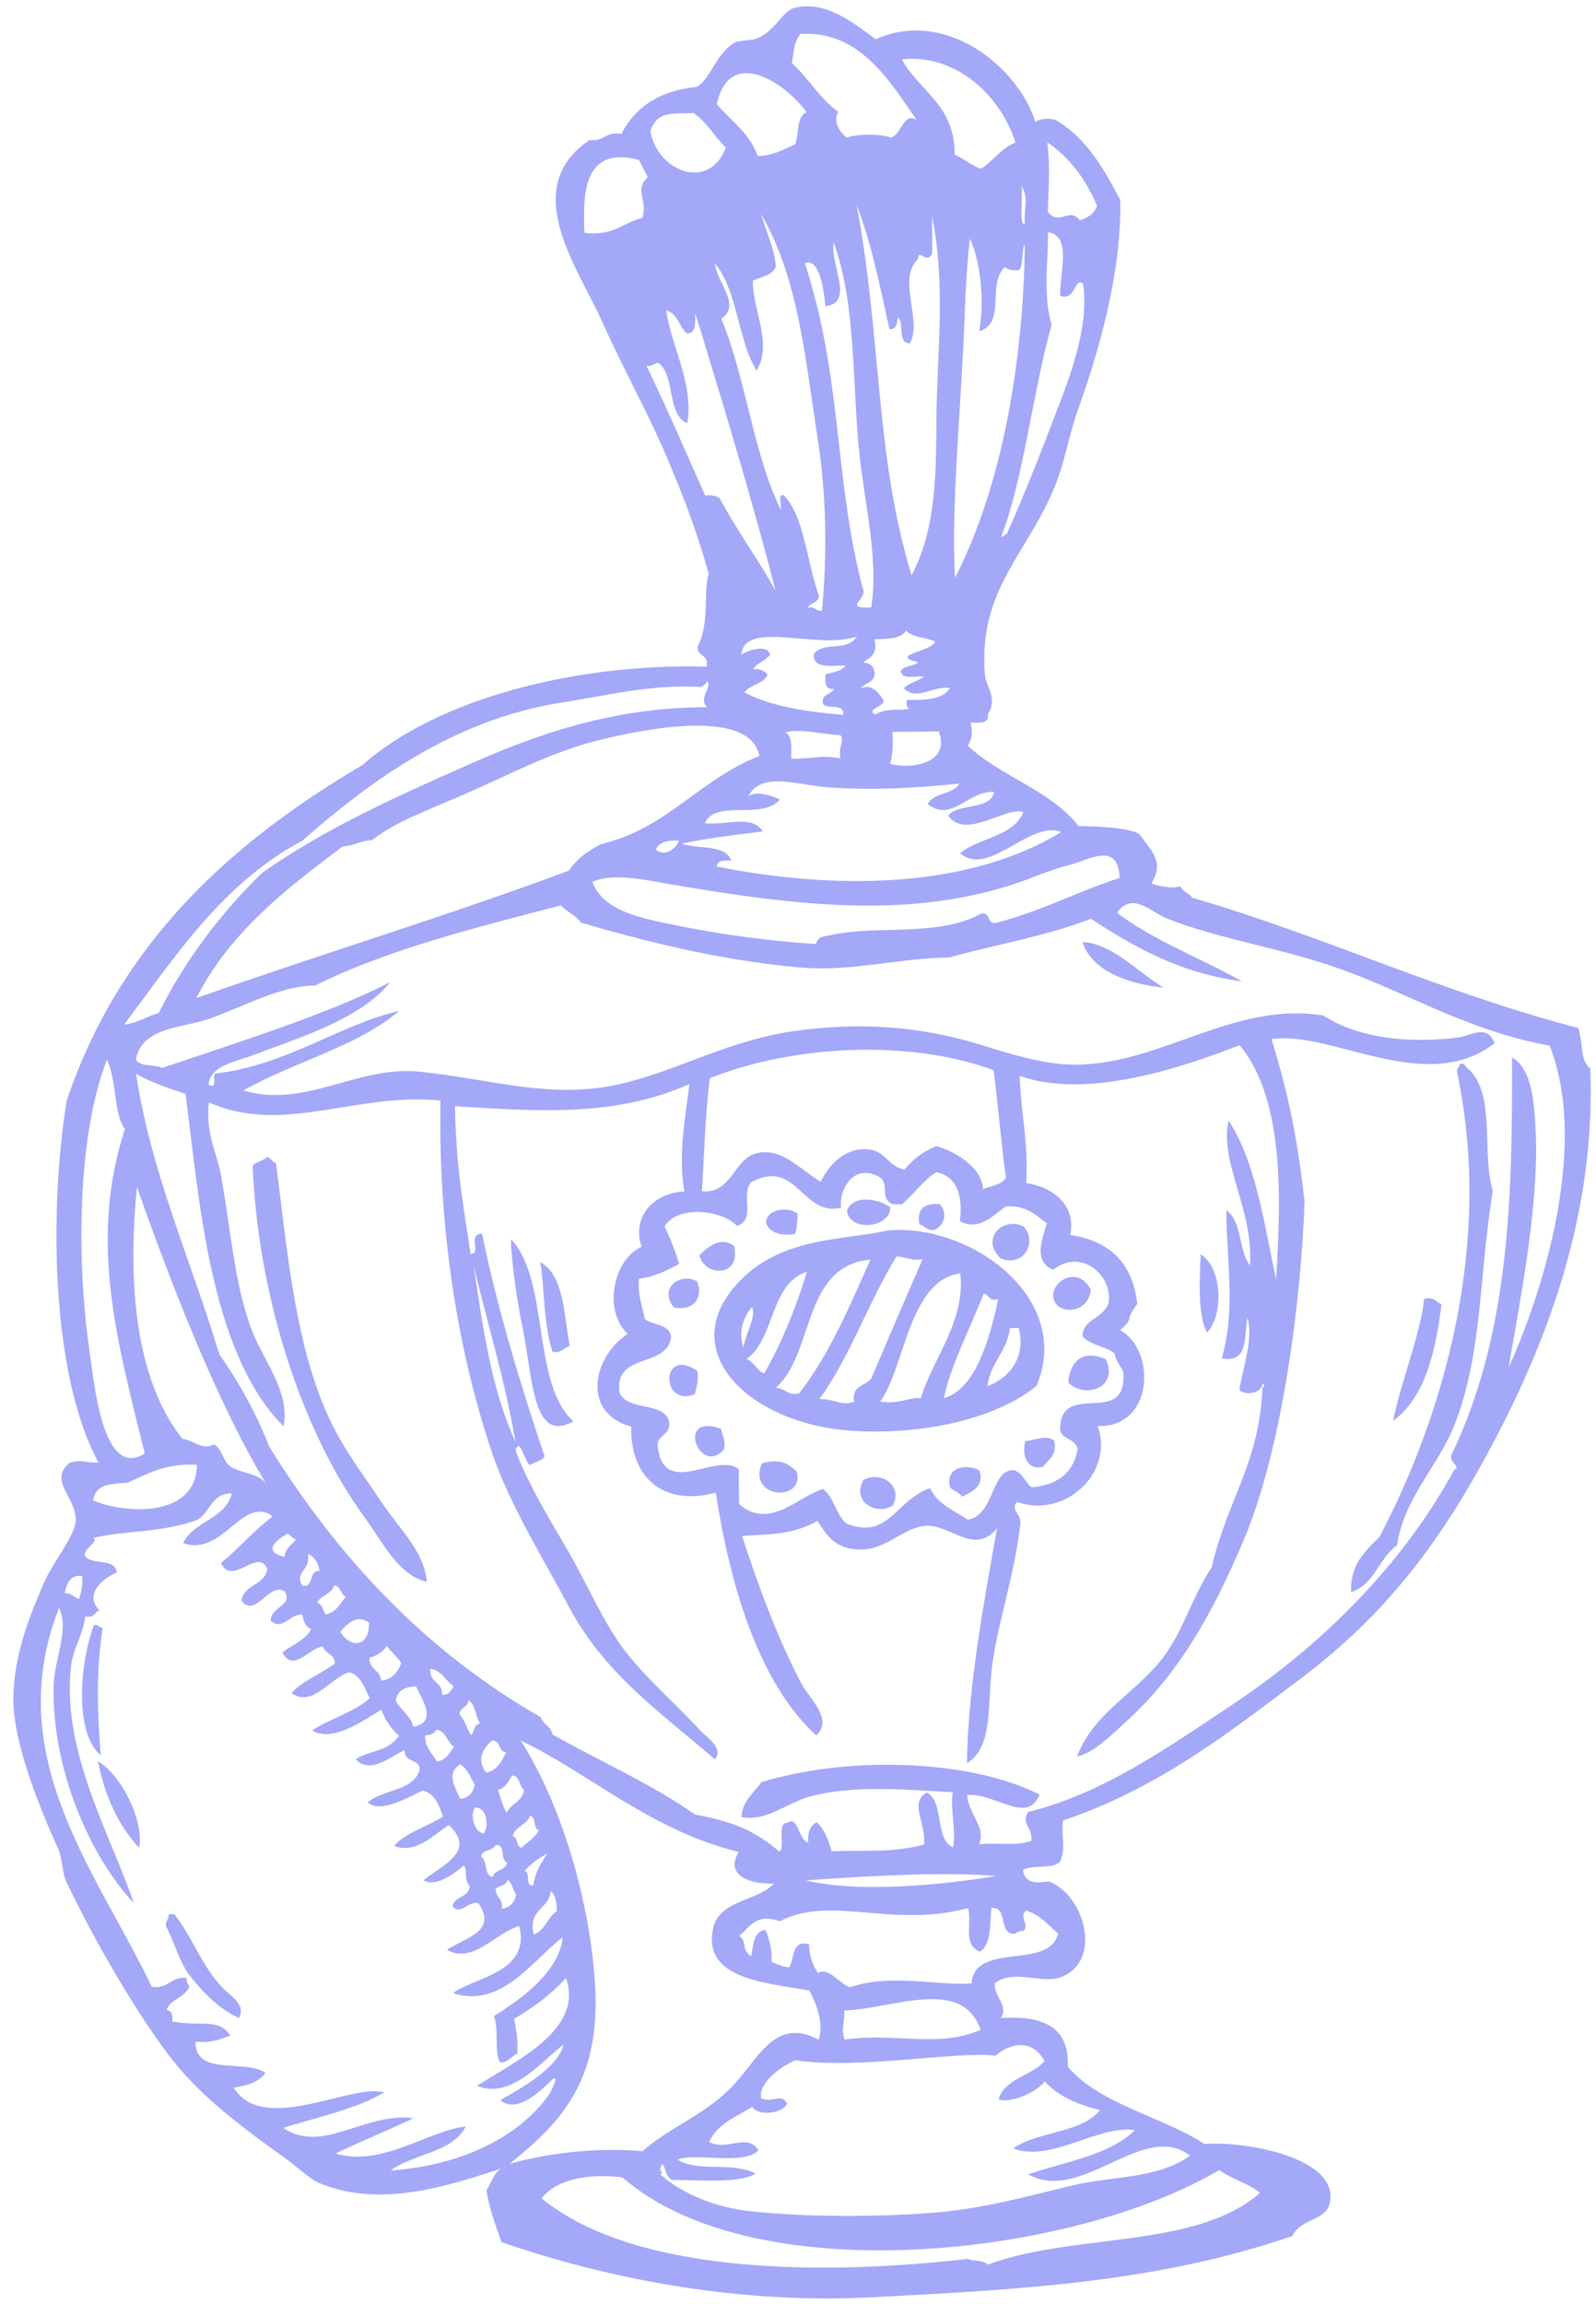 <?xml version="1.0" encoding="UTF-8" standalone="no"?><svg xmlns="http://www.w3.org/2000/svg" xmlns:xlink="http://www.w3.org/1999/xlink" fill="#000000" height="951.5" preserveAspectRatio="xMidYMid meet" version="1" viewBox="168.4 24.1 659.5 951.5" width="659.5" zoomAndPan="magnify"><g fill="#a3a8f8" fill-rule="evenodd" id="change1_1"><path d="M 649.328 432.039 C 636.953 430.645 620.066 426.34 615.664 413.148 C 627.926 413.656 638.777 425.797 649.328 432.039" fill="inherit"/><path d="M 771.664 463.422 C 773.059 463.215 773.797 463.676 774.066 464.602 C 787.074 474.684 780.375 499.895 785.242 515.996 C 779.375 552.242 781.039 583.234 769.227 613.074 C 762.742 629.445 748.484 642.801 745.66 662.332 C 738.125 667.586 736.398 678.562 726.656 681.641 C 726.375 669.883 732.688 664.609 738.453 658.809 C 764.617 609.078 785.652 538.059 770.504 467.027 C 770.148 465.098 771.613 464.961 771.664 463.422" fill="inherit"/><path d="M 344.754 677.379 C 332.828 674.566 326.504 660.887 319.414 651.234 C 292.191 614.219 274.891 557.449 272.805 505.547 C 274.211 503.762 277.309 503.648 278.766 501.91 C 280.34 502.32 280.648 504.008 282.383 504.277 C 286.723 534.805 289.555 580.617 305.953 613.031 C 311.684 624.383 319.66 634.863 326.547 645.203 C 333.434 655.535 343.902 665.133 344.754 677.379" fill="inherit"/><path d="M 536.289 522.688 C 536.363 531.352 519.305 532.988 518.352 524.02 C 521.117 517.449 530.922 519.012 536.289 522.688" fill="inherit"/><path d="M 556.641 521.336 C 560.125 524.914 558.699 530.289 554.328 532.121 C 551.348 532.336 550.605 530.273 548.32 529.773 C 547.121 523.047 550.676 521.016 556.641 521.336" fill="inherit"/><path d="M 498.012 525.371 C 497.613 530.586 497.859 530.875 496.879 533.758 C 490.496 534.602 486.398 533.145 484.875 529.07 C 485.305 522.82 494.992 522.539 498.012 525.371" fill="inherit"/><path d="M 591.426 530.641 C 597.004 536.859 591.828 547.461 581.949 543.887 C 573.316 535.785 582.746 526.297 591.426 530.641" fill="inherit"/><path d="M 576.371 596.602 C 586.719 592.703 592.293 583.426 589.352 572.559 C 588.156 572.566 586.949 572.574 585.754 572.59 C 584.465 582.406 577.652 586.789 576.371 596.602 Z M 475.68 580.605 C 476.215 575.168 481.195 567.859 479.145 563.82 C 474.535 569.246 473.723 575.992 475.68 580.605 Z M 558.449 601.527 C 571.434 597.898 577.27 577.426 580.883 560.648 C 577.07 561.711 577.168 558.793 574.883 558.312 C 569.574 572.09 560.867 588.859 558.449 601.527 Z M 565.23 549.992 C 543.938 552.676 542.309 589.035 532.121 602.926 C 539.824 604.293 545.262 600.758 548.871 601.598 C 553.988 584.809 567.363 569.965 565.23 549.992 Z M 476.914 585.387 C 480.09 586.609 480.988 590.105 484.152 591.316 C 491.285 579.344 498.488 561.102 501.785 549.289 C 486.453 554.375 488.738 576.84 476.914 585.387 Z M 488.984 597.27 C 492.906 597.309 493.59 600.637 498.578 599.594 C 511 583.699 519.383 563.852 528.086 544.297 C 499.766 546.906 505.18 582.734 488.984 597.27 Z M 538.844 543.02 C 527.281 561.73 519.742 584.398 506.969 601.922 C 513.57 601.789 515.852 604.926 521.348 603.012 C 520.113 596.246 526.02 596.52 528.461 593.371 C 535.438 576.883 542.527 560.496 549.633 544.137 C 544.824 544.992 542.781 543.039 538.844 543.02 Z M 535.168 532.27 C 569.508 529.18 612.035 560.352 596.711 596.445 C 580.395 609.887 549.84 616.961 520.242 614.984 C 476.57 612.066 444.504 579.906 476.645 550.676 C 494.031 534.891 518.504 536.156 535.168 532.27" fill="inherit"/><path d="M 379.578 535.855 C 395.727 553.23 387.871 594.992 405.285 611.074 C 388.602 620.652 388.531 593.449 384.66 574.129 C 381.883 560.285 380.676 551.469 379.605 539.453 C 379.598 538.254 379.59 537.055 379.578 535.855" fill="inherit"/><path d="M 471.781 538.742 C 474.676 552.098 459.062 551.219 457.441 542.445 C 461.141 538.688 466.625 534.66 471.781 538.742" fill="inherit"/><path d="M 664.535 542.055 C 674.195 548.426 673.527 568.242 667.176 574.359 C 662.969 567.059 664.301 550.109 664.535 542.055" fill="inherit"/><path d="M 391.625 545.344 C 401.641 550.852 401.258 566.918 403.859 579.965 C 401.359 580.676 400.461 582.957 396.695 582.41 C 392.809 570.312 393.406 554.672 391.625 545.344" fill="inherit"/><path d="M 456.328 553.227 C 459.223 559.324 455.488 565.766 446.824 564.07 C 440.391 555.785 449.648 549.633 456.328 553.227" fill="inherit"/><path d="M 619.156 556.766 C 617.949 567.586 603.875 567.145 603.613 559.277 C 603.391 552.578 614.391 546.949 619.156 556.766" fill="inherit"/><path d="M 756.855 560.5 C 760.988 559.52 761.914 561.793 764.055 562.84 C 761.762 580.848 757.781 600.945 744.062 610.879 C 746.801 596.508 755.801 573.672 756.855 560.5" fill="inherit"/><path d="M 625.352 585.445 C 630.809 597.102 616.898 602.031 609.875 595.145 C 610.137 589.004 613.766 580.422 625.352 585.445" fill="inherit"/><path d="M 456.613 590.332 C 457.156 594.441 456.191 597.047 455.488 599.922 C 441.086 605.414 441.457 579.816 456.613 590.332" fill="inherit"/><path d="M 466.363 614.207 C 466.777 617.008 468.301 618.68 467.629 622.566 C 457.594 634.398 447.137 607.23 466.363 614.207" fill="inherit"/><path d="M 604.07 619.129 C 605.246 625.434 601.484 626.875 599.359 629.941 C 591.637 631.465 590.812 623.285 592.102 619.223 C 595.91 618.988 600.887 616.348 604.07 619.129" fill="inherit"/><path d="M 497.633 631.918 C 500.992 644.613 477.039 643.047 483.23 628.441 C 490.219 626.449 493.773 628.09 497.633 631.918" fill="inherit"/><path d="M 573.039 631.34 C 575.238 637.344 570.797 640.012 565.934 642.172 C 564.762 640.559 562.727 639.801 561.129 638.613 C 558.449 630.039 567.898 628.41 573.039 631.34" fill="inherit"/><path d="M 537.234 645.977 C 529.594 650.156 520.387 643.762 525.188 635.297 C 532.656 631.301 541.719 637.859 537.234 645.977" fill="inherit"/><path d="M 207.223 695.195 C 209.148 694.84 209.285 696.305 210.82 696.359 C 207.859 715.625 208.777 733.051 210.027 749.043 C 198.812 739.488 201.523 710.188 207.223 695.195" fill="inherit"/><path d="M 208.848 751.438 C 218.988 757.465 228.047 776.664 225.883 787.227 C 217.422 778.125 211.773 766.156 208.848 751.438" fill="inherit"/><path d="M 238.062 814.664 C 238.848 814.66 239.652 814.656 240.453 814.648 C 247.695 823.777 251.848 836.047 259.84 844.426 C 262.695 847.914 270.457 851.641 267.121 857.535 C 259.203 853.973 251.793 846.59 246.633 839.742 C 242.352 834.062 240.422 825.969 236.902 819.469 C 236.738 817.316 238.348 816.926 238.062 814.664" fill="inherit"/><path d="M 425.633 923.367 C 415.672 922.008 399.66 922.512 392.188 932 C 431.574 964.168 511.387 963.594 568.344 956.988 C 570.801 958.234 573.238 957.027 576.75 959.312 C 612.211 946.141 662.613 953.008 689.043 929.727 C 684.328 925.672 677.176 924.094 672.219 920.277 C 611.992 956.027 480.41 971.066 425.633 923.367 Z M 441.191 922.047 C 450.695 930.469 464.664 935.875 478.41 937.32 C 502.012 939.809 530.238 939.758 553.844 937.949 C 574.277 936.371 592.438 931.273 611.215 926.73 C 627.934 922.684 646.473 924.125 660.195 914.387 C 640.953 899.438 615.391 934.488 593.223 922.082 C 608.73 916.766 627.023 914.195 637.375 903.781 C 622.016 901.648 602.477 917.398 587.156 911.348 C 597.188 904.211 615.402 905.113 622.949 895.52 C 613.672 893.273 605.633 889.781 600.105 883.719 C 596.145 888.816 584.973 892.941 581.02 891.051 C 583.84 882.348 594.594 881.445 600.039 875.34 C 595.258 866.566 586.793 867.184 579.68 873.098 C 564.371 871.059 522.512 878.953 497.098 874.93 C 490.539 877.773 481.922 884.293 482.852 890.605 C 487.332 892.953 491.457 888.227 493.641 892.914 C 492.145 896.84 481.742 898.285 479.277 894.223 C 472.594 898.324 464.699 901.234 461.441 908.73 C 468.84 912.723 477.168 904.68 481.812 912.156 C 476.023 918.543 455.07 912.977 448.32 916.008 C 457.398 921.457 470.441 916.605 480.688 921.746 C 473.859 926.148 455.016 924.242 446 924.398 C 442.641 922.871 443.066 914.469 441.176 919.652 C 441.062 920.992 442.93 921.504 441.191 922.047 Z M 517.289 854.422 C 517.418 860.48 515.832 861.285 517.383 866.398 C 539.027 863.398 555.895 870.129 573.613 862.379 C 565.891 840.289 537.512 853.68 517.289 854.422 Z M 490.672 817.527 C 481.52 814.512 479.312 818.414 473.961 823.641 C 477.371 826.367 474.484 829.254 478.801 831.98 C 479.754 827.359 479.664 821.73 484.703 821.152 C 486.199 824.875 487.559 828.719 487.211 834.309 C 489.453 835.242 491.602 836.27 494.41 836.645 C 497.016 833.273 494.945 825.285 502.715 827.004 C 502.801 832.141 504.336 835.805 506.398 838.941 C 510.668 836.266 515.391 843.445 519.609 844.828 C 536.48 839.059 554.434 844.199 569.867 843.246 C 571.07 825.812 602.184 837.855 605.633 822.629 C 601.543 819.137 598.23 814.863 592.391 813.148 C 589.223 815.859 594.133 819.137 591.258 821.539 C 589.605 821.504 588.633 822.129 587.668 822.77 C 580.66 823.051 585.324 811.48 578.016 812.066 C 577.387 818.969 578.098 827.195 573.367 830.059 C 566.137 827.613 570.121 818.023 568.43 812.141 C 537.059 820.578 511.68 806.613 490.672 817.527 Z M 388.953 823.086 C 393.641 821.359 394.551 815.922 398.465 813.438 C 398.551 809.73 397.871 806.801 396.008 805.078 C 395.312 812.707 386.465 812.32 388.953 823.086 Z M 373.246 804.055 C 373.078 807.848 376.457 808.031 375.699 812.414 C 379.18 811.855 381.152 809.852 381.652 806.387 C 380.23 804.602 380.129 801.504 378.004 800.43 C 377.691 802.887 374.836 802.84 373.246 804.055 Z M 580.309 798.883 C 560.094 797.207 532.031 798.461 501.316 800.68 C 524.699 806.184 559.141 802.262 580.309 798.883 Z M 385.168 796.777 C 387.863 797.25 385.035 803.348 388.801 802.738 C 389.559 797.141 392.07 793.281 394.68 789.531 C 391.078 791.512 387.742 793.773 385.168 796.777 Z M 367.168 790.93 C 370.023 792.453 368.23 798.699 372.02 799.277 C 372.824 796.113 377.453 796.703 377.949 793.242 C 374.883 792.34 377.629 785.535 373.105 786.098 C 372.184 788.746 367.5 787.695 367.168 790.93 Z M 380.27 782.453 C 382.738 782.766 381.434 786.902 383.895 787.219 C 386.258 784.785 389.527 783.254 391.027 779.969 C 388.59 779.23 390.188 774.391 387.379 774.023 C 386.098 777.895 381.176 778.188 380.27 782.453 Z M 368.281 781.348 C 370.652 778.07 369.547 770.242 364.617 770.602 C 362.543 773.59 364.266 780.781 368.281 781.348 Z M 374.137 763.344 C 375.316 766.582 376.121 770.18 377.793 772.895 C 379.293 768.82 384.406 768.312 384.91 763.262 C 382.84 761.746 383.371 757.578 380.078 757.316 C 378.496 759.711 377.332 762.523 374.137 763.344 Z M 358.598 767.055 C 362.062 766.508 364.047 764.488 364.543 761.02 C 362.738 758.031 361.508 754.465 358.488 752.695 C 352.707 756.652 356.363 761.93 358.598 767.055 Z M 369.297 756.199 C 373.98 755.27 375.691 751.414 377.602 747.758 C 374.16 747.637 375.5 742.672 371.59 743.016 C 367.824 746.324 365.301 751.043 369.297 756.199 Z M 414.258 843.246 C 416.715 881.902 401.766 899.77 378.902 917.734 C 397.371 912.684 416.77 911.043 433.938 912.523 C 444.176 903.148 459.477 897.719 470.844 885.906 C 481.777 874.555 488.621 856.75 506.609 866.48 C 508.914 860.879 506.184 852.199 502.859 846.156 C 483.891 842.828 458.344 841.289 463.16 820.121 C 465.746 808.777 482.207 809.027 488.16 801.98 C 479.504 802.391 467.41 799.125 473.695 788.926 C 437.797 780.336 411.113 755.961 383.559 742.926 C 399.262 767.246 411.926 806.754 414.258 843.246 Z M 344.051 740.828 C 344.02 746.07 347.086 748.191 348.902 751.57 C 352.875 751.117 354.07 747.945 356.047 745.527 C 353.113 743.676 352.871 739.102 348.801 738.398 C 348.023 740.012 346.27 740.652 344.051 740.828 Z M 358.332 732.34 C 360.637 734.438 361.215 738.266 363.191 740.684 C 364.379 739.09 364.285 736.223 366.746 735.863 C 364.801 733.02 365.059 727.922 361.887 726.328 C 361.906 729.531 358.113 728.961 358.332 732.34 Z M 331.961 726.555 C 334.078 730.445 337.988 732.504 339.219 737.277 C 349.441 735.305 342.746 725.949 340.293 720.516 C 335.734 720.77 332.426 722.27 331.961 726.555 Z M 351.09 724.02 C 354.094 724.199 354.828 722.148 355.852 720.391 C 352.352 718.312 351.07 713.98 346.215 713.281 C 345.641 719.105 351.348 718.523 351.09 724.02 Z M 321.047 708.684 C 320.844 713.719 325.637 713.676 325.91 718.23 C 330.52 717.621 332.762 714.68 334.23 710.977 C 332.547 708.266 330.055 706.375 328.188 703.852 C 326.629 706.27 324.293 707.922 321.047 708.684 Z M 308.996 698.004 C 312.848 704.613 320.898 704.984 320.938 694.32 C 316.184 690.656 312.332 694.188 308.996 698.004 Z M 299.328 686.109 C 301.785 686.422 301.734 689.285 302.957 690.871 C 307.348 690.051 308.879 686.41 311.277 683.621 C 309.156 682.555 309.266 679.23 306.457 678.867 C 305.438 682.617 300.84 682.852 299.328 686.109 Z M 195.141 682.113 C 198.129 681.91 198.867 683.973 201.152 684.465 C 201.848 681.594 202.836 678.992 202.266 674.887 C 197.078 674.516 196.02 678.223 195.141 682.113 Z M 293.289 678.969 C 298.629 679.863 295.598 672.535 300.426 672.93 C 299.961 669.379 298.309 667.043 295.582 665.781 C 296.953 672.801 289.863 673.324 293.289 678.969 Z M 286.004 667.059 C 286.223 663.305 289.062 662.141 290.75 659.84 C 289.031 659.562 288.715 657.887 287.137 657.473 C 282.246 660.293 276.727 664.902 286.004 667.059 Z M 395.445 888.879 C 395.5 888.801 400.156 880.355 396.602 882.883 C 392.164 887.281 382.152 897.355 375.121 891.43 C 385.09 885.805 399.027 877.758 401.281 868.484 C 392.055 875.414 379.688 891.328 365.496 885.516 C 381.113 875.395 409.898 862.457 402.262 840.941 C 396.277 847.73 388.887 853.109 380.848 857.867 C 381.695 862.238 382.582 866.562 382.152 872.219 C 379.629 873.305 378.645 875.895 375.004 875.863 C 372.48 871.188 374.664 861.73 372.461 856.73 C 384.582 849.219 399.426 838.211 400.938 824.199 C 388.637 833.281 375.793 853.777 355.629 847.281 C 363.52 840.859 387.992 838.895 382.949 819.551 C 373.371 822.109 363.734 835.535 353.098 829.348 C 361.297 824.094 373.871 821.699 366.105 810.086 C 361.746 809.039 358.688 815.352 355.352 811.375 C 356.176 807.039 362.281 807.898 362.473 802.938 C 359.703 799.898 361.902 796.398 360.004 794.586 C 356.234 797.613 349.109 803.609 343.301 800.695 C 350.266 794.871 365.805 788.828 353.898 777.867 C 347.801 781.379 340.57 790.062 331.223 786.418 C 336.301 780.738 344.93 778.543 351.48 774.293 C 349.754 769.602 348.18 764.773 343.02 763.582 C 337.164 766.238 325.91 773.191 320.309 768.543 C 326.359 763.02 339.023 764.008 341.746 755.211 C 342.109 750.027 335.102 752.324 335.703 746.883 C 330.602 748.812 321.492 757.371 315.375 750.621 C 321.75 746.633 328.441 747.832 333.266 740.91 C 330.047 738.152 327.609 734.602 326 730.199 C 318.777 734.355 306.168 743.922 297.336 738.793 C 304.742 733.82 314.676 731.316 321.18 725.441 C 319.012 721.211 317.66 716.145 312.723 714.738 C 304.949 716.898 297.469 729.625 288.832 723.301 C 293.59 718.074 301.004 715.477 306.703 711.188 C 306.879 706.984 302.621 707.289 301.859 704.051 C 295.992 704.719 289.52 715.191 285.117 706.562 C 289.082 703.332 294.535 701.578 297.02 696.895 C 294.648 696.094 293.801 693.73 293.379 690.945 C 288.316 690.371 285.156 697.824 280.23 693.438 C 280.438 687.422 289.438 687.41 286.113 681.418 C 279.898 677.023 273.828 692.762 268.188 685.152 C 269.176 678.191 278.039 679 278.863 671.895 C 274.738 663.188 264.527 679.434 259.691 669.656 C 267.148 663.52 273.312 656.141 281.09 650.332 C 268.57 641.285 260.562 667.172 244.074 661.395 C 248.461 652.246 261.422 651.539 264.266 640.887 C 255.641 640.715 255.316 648.723 249.977 651.766 C 235.445 657.199 218.293 656.242 206.945 659.285 C 209.453 660.691 203.191 663.402 203.41 666.484 C 205.855 670.836 216.148 667.227 216.633 673.57 C 211.277 675.629 202.746 682.48 209.566 689.191 C 207.293 689.715 207.426 692.621 203.605 691.633 C 202.82 699.027 198.551 705.199 197.762 712.02 C 193.703 747.586 214.238 782.027 223.66 809.992 C 206.152 791.551 189.316 754.605 190.637 719.266 C 191.023 709.094 197.098 696.863 192.801 688.121 C 168.449 749.879 209.02 798.062 231.109 844.648 C 238.145 845.637 238.801 840.344 245.449 840.941 C 245.406 842.602 246.027 843.57 246.672 844.531 C 244.863 849.082 238.969 849.621 237.172 854.172 C 239.277 854.453 239.91 856.215 239.59 858.945 C 251.684 861.184 258.82 857.43 263.586 864.75 C 259.445 866.227 255.684 868.047 249.23 867.254 C 248.766 881.805 270.027 874.297 278.07 880.207 C 275.441 883.945 270.535 885.453 264.945 886.281 C 277.297 906.043 313.34 884.418 327.211 888.207 C 315.441 895.227 299.73 898.367 285.434 902.891 C 301.59 914.004 319.383 896.191 339.266 898.887 C 328.742 903.965 317.543 908.379 307.047 913.492 C 326.086 919.254 345.777 903.891 360.828 902.312 C 355.441 913.234 339.164 913.445 329.844 920.504 C 357.691 918.562 382.562 907.367 395.445 888.879 Z M 221.137 636.422 C 212.168 636.969 208.074 637.586 206.828 643.719 C 218.395 648.934 249.328 651.844 249.801 629.031 C 236.863 628.449 231.047 632.062 221.137 636.422 Z M 381.422 619.645 C 377.02 593.949 369.922 571.004 364.094 546.754 C 368.113 573.18 371.297 597.449 381.422 619.645 Z M 243.742 618.297 C 248.695 619.023 252.004 623.277 256.922 620.598 C 260.359 622.73 260.562 628.176 264.184 630.113 C 268.793 632.664 275.852 632.734 278.594 637.184 C 258.395 604.184 238.844 553.75 224.98 514.297 C 221.535 549.086 222.867 592.012 243.742 618.297 Z M 515.949 522.848 C 500.059 526.902 497.68 502.156 478.746 512.355 C 474.258 517.688 481.031 527.801 472.91 530.352 C 466.953 523.848 448.445 521.578 442.984 530.578 C 445.453 535.555 446.719 538.996 449.09 546.102 C 444.043 548.652 439.148 551.359 432.379 552.215 C 431.914 559.109 433.82 563.613 434.898 568.953 C 438.391 571.445 444.879 570.887 445.719 576.055 C 444.379 589.375 422.309 582.289 424.348 598.965 C 427.117 607.016 441.977 602.781 444.801 610.773 C 445.883 616.598 440.809 616.352 440.078 620.387 C 441.914 643.949 464.695 623.254 473.68 630.902 C 473.715 635.688 473.754 640.477 473.789 645.266 C 486.285 656.254 498.605 641.898 508.453 639.02 C 513.031 642.422 513.789 649.695 518.145 653.312 C 535.621 660.242 538.309 643.684 552.746 638.68 C 555.719 645.316 562.637 647.941 568.402 651.727 C 579.484 649.789 577.777 630.84 587.398 631.23 C 590.996 632.41 591.969 636.242 594.645 638.355 C 605.32 637.395 611.973 632.453 613.68 622.648 C 613.043 618.062 607.059 618.914 606.43 614.324 C 606.648 593.801 633.926 613.84 632.594 591.379 C 632.453 588.98 630.172 588.055 628.926 583.031 C 625.227 579.961 618.773 579.672 615.707 575.949 C 616 568.629 623.16 569.426 626.379 562.691 C 628.789 551.691 615.719 539.047 603.535 548.508 C 595.602 545.145 598.664 536.812 600.992 529.371 C 596.492 525.902 592.547 521.867 584.18 522.32 C 579.281 525.277 573.496 532.844 565.062 528.461 C 566.398 517.047 563.465 509.98 555.336 508.176 C 549.688 511.711 546.086 517.285 541.078 521.457 C 539.883 521.465 538.676 521.473 537.477 521.484 C 531.902 519.23 535.816 514.605 532.605 510.742 C 521.93 503.719 514.996 514.613 515.949 522.848 Z M 205.145 580.289 C 207.371 596.109 210.859 635.207 228.219 624.398 C 217 578.707 204.828 536.812 220.016 490.395 C 215.168 483.613 216.93 471.281 212.617 461.723 C 200.129 493.277 200.211 545.328 205.145 580.289 Z M 461.672 469.395 C 459.574 487.785 459.539 499.328 458.438 516.102 C 470.934 517.152 471.59 502.582 481.059 500.363 C 491.152 497.996 498.031 506.238 507.477 512.133 C 511.359 504.574 518.09 497.66 527.734 498.816 C 534.188 499.586 535.887 506.176 542.156 507.078 C 545.645 502.977 549.828 499.586 555.25 497.41 C 564.398 499.914 574.629 507.312 574.547 515.215 C 577.93 513.789 582.441 513.488 584.09 510.352 C 582.77 502.656 580.785 479.785 578.961 466.094 C 544.223 453.141 496.02 455.707 461.672 469.395 Z M 611.828 380.852 C 598.547 384.535 596.191 386.387 586.754 389.43 C 543.695 403.285 499.172 398.496 445.488 389.305 C 437.453 387.934 421.469 384.203 413.168 388.355 C 417.715 400.449 433.379 403.262 446.812 406.055 C 466.039 410.051 487.109 412.809 505.527 413.992 C 506.457 410.512 509.027 410.914 511.488 410.348 C 530.676 405.961 555.805 411.254 573.68 401.496 C 578.301 400.418 575.664 406.699 580.887 405.027 C 600.82 399.539 612.902 392.586 631.023 386.688 C 630.641 371.766 618.727 378.941 611.828 380.852 Z M 439.398 374.992 C 443.207 378.148 447.82 374.488 448.949 371.324 C 444.23 371.031 440.637 371.852 439.398 374.992 Z M 511.02 349.305 C 498.004 348.414 482.781 342.348 477.531 353.148 C 480.488 350.23 487.938 352.98 490.715 354.254 C 483.426 363.062 464.125 353.914 459.664 364.062 C 468.965 365.027 478.941 360.395 483.637 367.469 C 472.211 368.895 460.684 370.211 450.152 372.516 C 456.84 374.973 468.258 372.621 470.562 379.539 C 467.586 379.391 464.746 379.359 464.586 381.977 C 511.59 391.367 567.445 391.84 606.938 367.723 C 593.961 362.547 576.938 386.816 565.098 376.422 C 573.098 370.035 587.145 369.613 591.301 359.465 C 584.285 356.945 567.297 371.184 560.199 360.895 C 564.523 355.656 577.469 358.906 579.281 351.168 C 568.73 350.301 561.578 364.086 551.781 356.172 C 554.105 351.328 562.348 352.32 564.875 347.695 C 546.535 349.652 528.645 350.5 511.02 349.305 Z M 536.086 339.535 C 544.535 341.898 561.344 339.656 556.344 326.203 C 549.957 326.258 543.566 326.305 537.18 326.355 C 537.34 331.262 537.492 336.172 536.086 339.535 Z M 495.375 337.449 C 506.062 337.41 507.027 335.84 515.727 337.297 C 514.625 332.734 517.621 329.637 515.652 327.719 C 506.918 327.16 497.938 324.836 492.898 326.691 C 495.965 327.996 495.297 333.105 495.375 337.449 Z M 416.301 329.676 C 396.152 334.59 378.164 344.363 361.41 351.641 C 344.359 359.055 332.086 363.332 322.055 371.098 C 317.27 371.137 314.883 373.551 310.113 373.586 C 286.566 391.203 263.355 409.125 249.531 436.301 C 300.402 418.289 353.387 402.355 403.543 383.641 C 406.664 378.781 411.383 375.52 416.629 372.77 C 444.211 366.266 457.578 345.77 482.199 336.355 C 478.301 316.508 435.68 324.949 416.301 329.676 Z M 458.039 307.812 C 437.93 306.562 419.141 311.352 400.637 314.234 C 356.109 321.16 321.414 346.57 293.328 371.32 C 260.656 388.645 240.977 418.77 219.691 447.297 C 225.352 446.543 229.094 443.895 234.016 442.398 C 245.176 420.125 259.746 401.203 276.66 384.609 C 302.941 366.156 332.027 353.16 362.508 339.664 C 390.008 327.488 421.48 316.223 460.5 316.16 C 456.805 312.059 463.18 307.859 460.418 305.395 C 460.172 306.742 459.102 307.273 458.039 307.812 Z M 474.691 294.52 C 476.965 292.855 485.379 289.809 486.672 294.426 C 484.867 297.02 481.246 297.805 479.531 300.469 C 482.5 300.262 484.496 301.039 485.531 302.805 C 483.852 306.703 478.25 306.734 476.004 310.066 C 486.969 315.824 501.387 318.074 516.781 319.332 C 517.566 314.117 509.91 317.469 508.367 314.605 C 507.832 310.516 511.934 310.98 513.113 308.586 C 509.379 309.156 509.258 306.062 509.473 302.621 C 512.531 301.676 516.246 301.387 517.828 298.969 C 512 298.855 504.387 300.547 504.609 294.289 C 508.984 288.641 518.133 293.602 522.523 286.965 C 506.105 292.617 476.164 279.84 474.691 294.52 Z M 544.301 316.73 C 542.898 316.535 542.984 314.848 543.074 313.145 C 550.922 313.355 558.152 312.949 560.992 308.219 C 552.965 307.324 547.527 313.789 541.84 308.367 C 543.945 306.074 547.75 305.48 550.184 303.508 C 546.551 303.168 540.887 304.91 540.582 301.188 C 541.84 298.867 546.09 299.48 547.738 297.539 C 535.262 294.785 553.773 292.992 554.859 289.113 C 551.262 287.145 545.23 287.637 542.852 284.418 C 540.863 287.996 535.152 287.926 529.715 288.109 C 531.301 294.426 527.805 295.73 525 297.715 C 528.051 297.844 529.652 299.43 529.824 302.469 C 529.555 306.164 525.535 306.18 523.875 308.504 C 528.211 306.258 531.324 309.922 533.488 313.219 C 533.965 316.176 526.047 316.816 529.949 319.23 C 534.945 316.18 540.594 317.828 544.301 316.73 Z M 452.418 198.918 C 443.68 195.324 447.703 178.766 440.254 173.871 C 438.633 174.262 437.977 175.598 435.477 175.105 C 444.016 192.562 451.758 210.844 459.828 228.789 C 462.605 228.383 464.426 228.949 465.82 229.938 C 472.891 243.27 481.629 254.902 488.859 268.062 C 480.652 235.676 467.102 190.301 455.66 153.398 C 455.637 157.352 456.207 161.867 452.133 161.812 C 448.977 158.977 448.434 153.488 443.672 152.297 C 445.91 167.719 455.137 182.477 452.418 198.918 Z M 524.762 266.594 C 527.207 271.223 518.633 274.148 524.824 274.973 C 526.023 274.965 527.219 274.953 528.418 274.945 C 531.074 258.145 527.324 239.773 524.395 218.719 C 520.094 187.922 523.035 152.062 512.898 124.23 C 511.32 133.297 521.703 149.066 509.5 150.602 C 508.762 143.289 507.023 130.633 500.988 132.703 C 516.625 181.184 512.898 220.488 524.762 266.594 Z M 567.004 154.949 C 565.637 192 561.305 232.914 563.031 262.715 C 582.98 223.969 591.32 171.859 591.902 124.832 C 590.367 127.664 591.469 133.105 589.59 135.617 C 586.824 136.02 585.004 135.457 583.598 134.465 C 575.961 141.648 584.441 157.41 573.031 160.883 C 575.316 148.602 573.586 131.875 569.148 122.605 C 567.926 134.051 567.406 143.875 567.004 154.949 Z M 602.941 158.258 C 595.172 185.863 591.059 223.395 582.062 245.805 C 583.27 245.805 583.477 244.824 584.438 244.59 C 592.18 227.324 599.387 208.734 606.766 189.355 C 612.551 174.184 618.176 156.672 615.977 141.402 C 612.449 138.016 612.961 148.664 606.441 146.258 C 606.41 135.547 611.328 121.621 601.449 119.973 C 601.566 132.539 599.289 145.988 602.941 158.258 Z M 466.449 155.723 C 476.582 180.008 479.637 211.477 491 234.535 C 491.641 232.789 489.551 228.359 492.148 228.539 C 500.859 237.469 501.492 255.25 506.836 270.332 C 506.469 273.137 503.148 273.031 502.082 275.145 C 505.453 274.133 505.195 276.82 508.074 276.305 C 510.312 252.371 509.809 228.02 506.34 205.688 C 501.176 172.453 498.465 139.277 482.883 112.496 C 484.898 119.684 488.086 125.703 489.027 133.992 C 487.801 137.938 482.922 138.27 479.492 140.055 C 479.277 151.848 487.93 166.449 480.98 177.148 C 473.266 164.477 473.16 144.066 463.887 132.988 C 464.363 140.551 474.992 150.203 466.449 155.723 Z M 545.074 261.652 C 555.473 242.598 555.219 217.215 555.352 196.934 C 555.516 170.367 559.41 142.664 553.512 113.148 C 553.551 118.336 553.594 123.52 553.633 128.707 C 551.27 133.812 548.047 126.168 547.664 131.148 C 538.926 139.551 549.785 156.684 544.344 165.891 C 539.145 165.938 542.172 157.629 539.465 155.16 C 538.98 157.445 539.074 160.309 535.906 159.973 C 531.738 141.273 528.973 126.184 522.344 108.602 C 532.68 163.238 529.922 212.254 545.074 261.652 Z M 591.836 116.445 C 591.547 109.562 593.539 106.137 590.527 100.891 C 591.113 105.176 589.41 118.059 591.836 116.445 Z M 409.918 120.234 C 421.551 121.793 425.824 116.109 433.812 114.066 C 436.297 106.535 430.168 102.598 436.078 97.285 C 434.906 94.855 433.598 92.574 432.43 90.137 C 410.113 84.32 409.066 102.758 409.918 120.234 Z M 601.387 111.586 C 605.828 117.66 610.402 109.395 614.578 115.078 C 617.977 114.07 620.637 112.328 621.711 109.035 C 617.016 98.117 610.426 89.145 601.168 82.855 C 602.43 93.883 601.676 100.129 601.387 111.586 Z M 437.129 78.129 C 439.898 94.777 461.316 103.434 468.305 85.07 C 463.676 80.52 460.492 74.512 455.031 70.805 C 445.242 71.102 440.07 70.082 437.129 78.129 Z M 464.574 67.145 C 470.465 74.027 478.168 79.07 481.5 88.562 C 488.109 88.344 492.332 85.758 497.023 83.656 C 498.629 79.301 497.414 72.156 501.703 70.449 C 493.34 58.742 469.945 42.578 464.574 67.145 Z M 541.047 48.602 C 548.211 61.84 563.02 67.309 562.887 87.938 C 566.762 89.645 569.633 92.355 573.719 93.836 C 578.863 90.59 582.023 85.395 588 82.957 C 581.543 62.621 562.465 46.176 541.047 48.602 Z M 499.07 38.145 C 495.891 42.82 496.875 44.43 495.574 50.148 C 502.547 56.324 507.125 64.957 514.879 70.344 C 512.188 73.953 515.734 79.301 518.551 81.098 C 519.707 79.672 531.895 78.98 536.508 80.961 C 540.949 79.738 541.746 70.09 547.227 73.695 C 536.031 57.684 523.699 36.5 499.07 38.145 Z M 680.527 598.199 C 681.871 589.215 686.438 577.109 683.891 568.246 C 682.367 575.855 684.609 587.164 673.242 585.078 C 679.094 565.246 675.195 544.516 675.16 524.016 C 681.707 528.234 680.137 540.684 684.914 546.691 C 686.473 523.59 672.199 504.398 676.074 486.902 C 687.328 504.027 690.668 529.184 695.738 552.594 C 697.422 522.383 699.938 478.867 680.637 455.746 C 655.629 465.492 616.98 478.164 589.754 468.414 C 590.402 486.012 593.277 493.898 592.477 512.68 C 603.699 514.32 613.266 522.145 610.602 534.086 C 626.766 536.578 636.488 545.594 638.355 562.602 C 632.492 570.449 637.656 567.812 631.254 573.438 C 646.324 581.777 645.125 613.883 621.984 613.016 C 628.961 632.262 608.359 651.477 588.703 644.387 C 585.496 647.781 590.867 649.281 589.973 653.957 C 587.605 674.594 580.824 693.742 578.445 711.504 C 576.223 728.047 579.051 745.422 567.973 752.289 C 568.414 720.688 574.844 686.652 580.406 655.227 C 570.922 666.977 560.891 653.203 550.473 654.262 C 541.359 655.176 534.219 664.582 523.012 664.035 C 513.324 663.578 510.098 658.234 506.16 652.203 C 495.402 658.379 484.273 657.711 475.086 658.43 C 481.859 679.801 490.391 702.062 499.496 719.297 C 502.762 725.473 513.016 734.414 505.648 740.793 C 481.473 718.664 469.844 677.461 464.18 640.551 C 442.395 646.395 428.703 634.078 429.254 613.289 C 408.469 607.609 413.34 584.398 427.766 574.992 C 417.254 564.836 422.195 543.984 433.473 539.035 C 429.285 526.188 438.906 516.676 451.258 516.156 C 448.371 502.402 451.844 483.48 453.301 471.844 C 422.73 485.23 392.371 483.207 356.406 480.973 C 356.84 505.484 359.453 519.441 362.867 541.973 C 367.758 541.812 361.145 533.965 367.594 533.555 C 373.871 564.789 384.324 598.508 393.426 625.535 C 392.359 627.645 389.258 627.754 387.469 629.172 C 385.27 628.301 383.137 616.848 381.445 623.227 C 386.961 637.777 395.344 651.172 403.32 664.953 C 411.062 678.379 417.418 693.629 426.355 705.484 C 435.137 717.102 448.449 728.504 457.746 738.762 C 460.188 741.461 467.715 746.004 463.824 750.688 C 442.16 731.977 418.258 715.492 403.496 687.707 C 392.961 667.926 378.984 645.402 371.871 624.5 C 357.043 580.863 349.469 529.816 350.41 478.613 C 315.363 475.105 285.512 493.07 254.648 479.352 C 253.391 492.773 258.004 500.145 259.664 509.242 C 263.914 532.547 265.039 553.188 272.125 572.594 C 277.051 586.098 288.312 598.375 285.594 613.188 C 254.934 582.473 250.777 519.02 245.047 475.832 C 237.828 473.508 230.781 471.016 224.621 467.609 C 231.023 509.23 247.121 543.902 259.027 583.465 C 267.156 594.922 274.156 607.52 279.68 621.613 C 308.359 667.688 344.465 706.215 391.867 733.285 C 392.742 736.406 396.199 736.918 396.707 740.426 C 416.305 751.492 437.605 760.816 455.609 773.496 C 470.496 776.273 479.652 779.57 490.453 788.797 C 493.23 786.379 488.926 777.004 493.953 776.797 C 498.211 773.961 498.297 783.953 502.391 785.105 C 502.09 780.855 503.145 777.934 505.922 776.703 C 509.027 779.574 510.703 783.902 512 788.633 C 528.508 788.133 535.711 789.359 550.281 785.941 C 550.934 776.094 544.047 768.844 551.316 764.379 C 558.781 768.055 554.426 783.738 562.262 787.047 C 563.559 779.676 560.922 770.629 562.09 764.297 C 540.176 763.012 520.773 761.426 503.445 765.945 C 493.633 768.504 485.199 776.543 474.781 774.547 C 475.23 767.473 479.988 764.645 483.051 760.117 C 516.273 749.855 566.906 749.75 598 765.219 C 592.855 777.953 579.508 764.363 568.074 765.449 C 568.43 772.996 575.988 778.785 573.027 785.766 C 582.504 784.953 587.602 786.578 594.559 784.402 C 595.242 778.438 590.086 777.699 593.277 772.445 C 624.871 764.508 651.301 745.523 676.73 728.703 C 714.469 703.758 748.18 670.156 769.363 631.035 C 772.348 630.184 767.121 627.859 768.113 625.059 C 791.996 575.621 793.438 519.461 793.199 460.863 C 801.422 465.238 802.488 479.82 803.008 491.914 C 804.383 523.645 795.336 567.355 791.789 588.965 C 808.402 552.148 824.09 494.391 808.727 455.961 C 774.715 449.684 750.898 434.508 722.293 424.297 C 697.355 415.398 672.016 412.012 650.301 403.301 C 644.145 400.828 636.336 392.102 629.938 401.066 C 645.125 412.582 664.586 419.758 681.617 429.398 C 655.703 425.965 637.051 415.148 619.184 403.543 C 601.02 410.691 577.648 414.645 560.645 419.551 C 540.234 419.652 520.266 425.594 498.43 423.621 C 464.082 420.512 432.465 412.113 408.508 405.152 C 406.293 402.172 402.715 400.574 400.074 398.035 C 366.605 406.82 328.91 415.984 298.574 431.137 C 284.918 431.051 269.773 439.43 255.57 444.625 C 244.469 448.703 227.008 447.938 224.578 461.629 C 226.191 464.828 232.184 463.562 235.387 465.137 C 267.152 454.445 304.332 442.742 329.688 429.699 C 317.242 445.242 291.234 452.855 272.457 460.066 C 266.508 462.352 255.098 464.047 254.594 472.168 C 259.32 474.055 254.973 467 258.141 467.352 C 287.488 463.773 309.676 446.809 333.367 441.637 C 315.812 456.434 289.594 462.691 268.98 474.453 C 294.516 482.094 316.094 464.012 341.949 466.711 C 369.164 469.562 391.543 476.68 416.203 473.324 C 442.922 469.695 465.734 454.352 496.238 449.973 C 523.43 446.062 548.43 447.906 572.891 455.367 C 582.41 458.277 595.133 462.43 606.477 463.496 C 644.449 467.035 676.203 437.09 715.254 443.504 C 729.945 453.129 751.137 455.008 770.395 452.66 C 776.27 451.949 782.875 446.711 785.973 454.938 C 757.551 476.93 718.691 449.484 693.781 453.246 C 701.484 477.754 704.906 497.602 707.465 520.18 C 706.176 559.703 698.453 622.375 682.199 660.434 C 669.352 690.52 655.598 715.68 632.504 736.227 C 627.008 741.109 620.742 747.766 613.453 749.543 C 620.164 731.438 638.023 723.211 649.051 708.566 C 657.562 697.262 660.73 684.102 669.117 671.312 C 675.516 643.371 688.848 628.59 690.094 596.93 C 690.758 596.926 691.441 595.949 690.086 595.73 C 689.738 599.363 683.359 600.641 680.527 598.199 Z M 377.723 918.941 C 353.539 927 325.203 936.297 299.953 925.516 C 296.359 923.984 290.453 918.324 285.523 914.855 C 271.277 904.848 254.516 892.164 243.348 879.273 C 229.109 862.828 209.512 829.719 196.059 801.82 C 193.98 797.488 194.305 791.781 192.367 787.48 C 186.055 773.547 173.668 744.496 173.926 725.375 C 174.164 708.266 179.812 693.234 186.734 677.391 C 190.004 669.895 199.504 658.051 199.699 652.152 C 200.051 642.488 188.184 635.785 197.125 628.234 C 202.242 626.676 203.051 628.277 209.102 628.145 C 188.723 590.488 189.078 520.344 195.977 478.602 C 217.859 413.816 263.375 372.32 318.223 340.008 C 348.742 312.852 406.086 297.961 460.367 299.406 C 461.59 294.148 456.285 295.516 456.711 291.062 C 461.883 281.105 458.879 267.969 461.273 261.102 C 456.555 244.137 451.035 229.676 444.137 213.34 C 436.457 195.145 425.828 176.176 417.383 157.285 C 407.016 134.121 382.637 101.879 412.012 81.914 C 418.062 82.715 418.68 78.18 425.164 79.418 C 430.855 68.387 440.781 61.535 456.145 60.023 C 461.738 57.445 463.879 46.742 471.559 41.945 C 474.086 40.379 478.812 41.266 482.32 39.473 C 489.242 35.922 491.988 28.605 496.594 27.391 C 508.961 24.133 520.301 32.918 530.215 40.301 C 558.559 27.621 588.504 50.715 596.305 74.52 C 598.039 72.738 604.137 72.691 605.891 74.441 C 617.68 81.766 624.621 94.02 631.273 106.57 C 632.016 135.871 622.758 168.449 613.98 192.895 C 610.215 203.355 608.379 214.699 604.641 224.09 C 593.051 253.121 572.902 266.812 575.312 302.121 C 575.684 307.645 580.906 312.691 576.637 318.875 C 577.359 323.16 573.113 322.535 569.48 322.52 C 570.363 327.082 570.309 328.281 568.355 332.098 C 581.922 344.871 602.574 350.43 614.094 365.273 C 622.266 365.316 635.969 366.031 639.266 368.672 C 644.188 375.68 649.688 379.812 644.199 388.988 C 645.566 389.641 652.855 391.438 656.18 390.086 C 657.02 392.457 659.852 392.805 661.016 394.844 C 714.555 410.352 763.496 433.742 820.633 448.684 C 822.801 456.285 821.152 461.551 825.547 465.41 C 827.902 526.34 807.234 581.102 780.129 629.754 C 759.855 666.141 738.094 693.098 705.387 717.719 C 675.984 739.844 646.773 762.797 607.668 775.926 C 606.855 784.172 608.953 785.957 606.598 792.699 C 603.926 796.402 594.961 793.898 591.066 796.398 C 592.012 802.16 596.742 801.762 601.867 801.109 C 616.641 806.793 624.066 833.949 606.965 840.57 C 598.734 843.766 587.664 836.977 579.453 843.172 C 579.105 848.848 585.367 852.562 581.957 857.523 C 598.891 856.41 610.391 860.816 609.641 877.668 C 623.359 893.484 648.246 897.973 666.152 909.547 C 682.348 908.23 722.492 915.035 717.805 934.293 C 716.152 941.133 705.969 940.332 702.352 947.582 C 646.969 966.566 591.367 969.598 528.965 972.852 C 476.434 975.594 423.457 966.52 375.57 950.082 C 373.281 943.156 370.617 936.605 369.41 928.582 C 371.918 925.102 372.613 919.84 377.723 918.941" fill="inherit"/></g></svg>